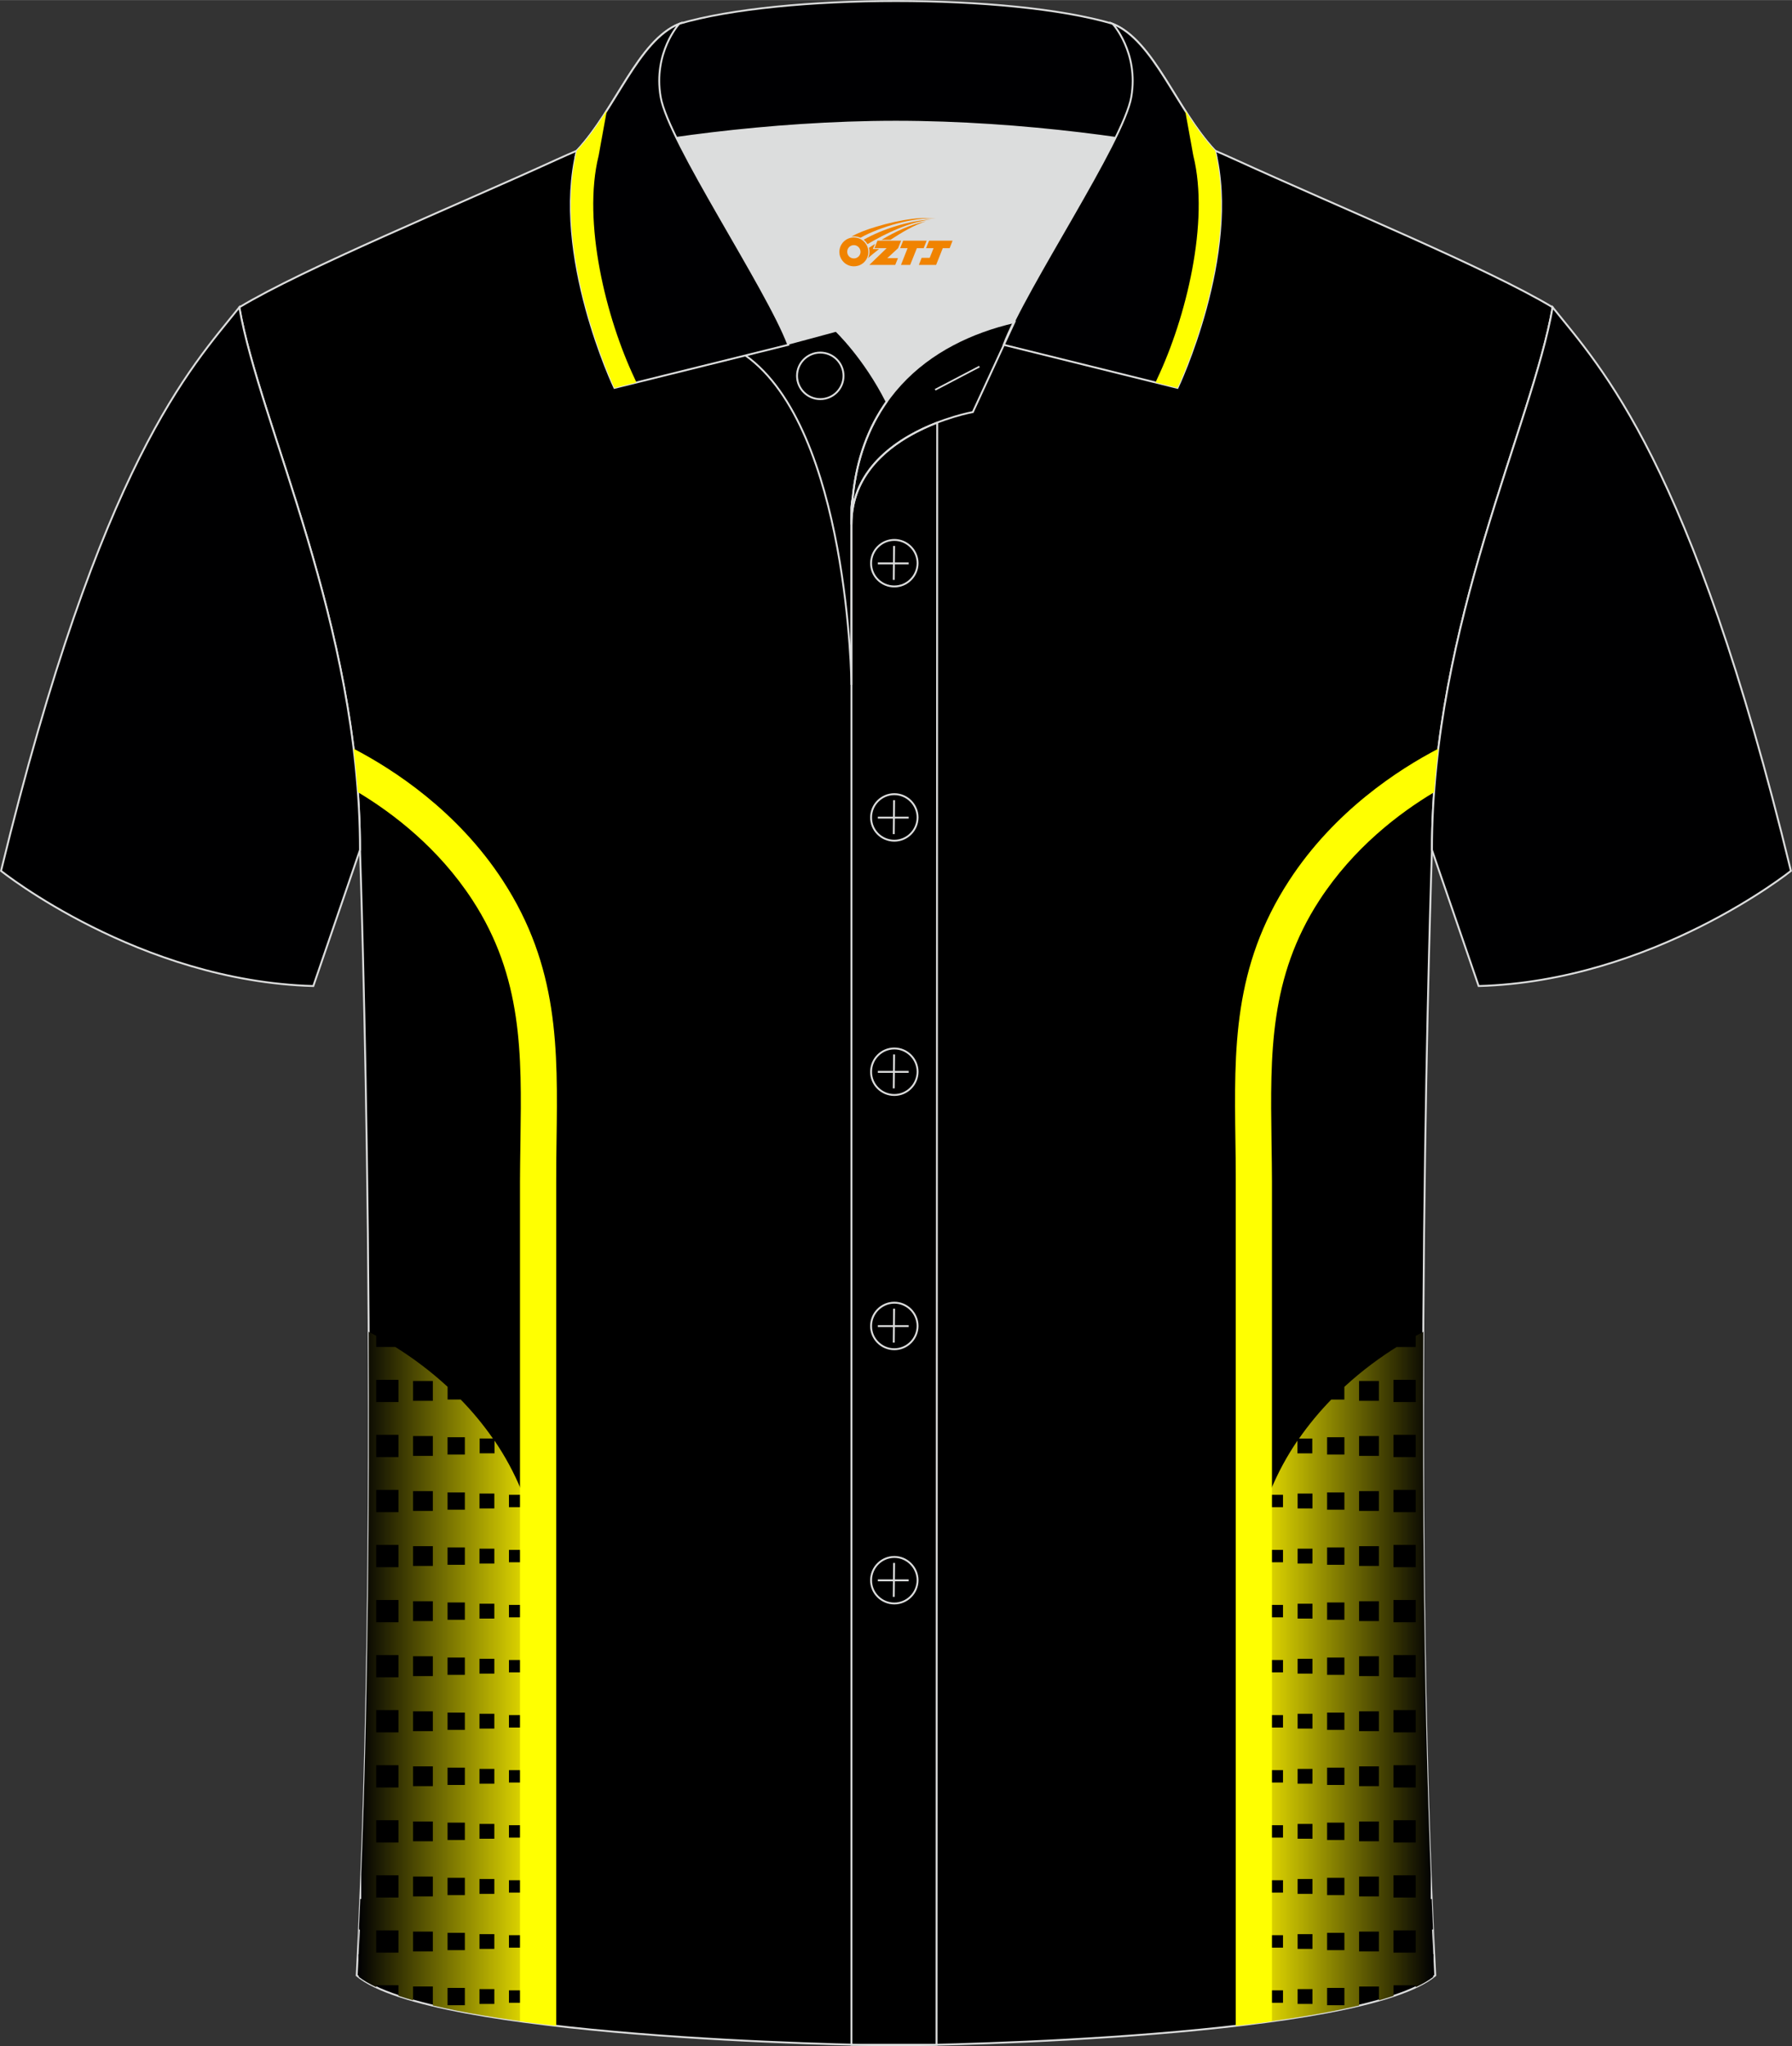 <?xml version="1.0" encoding="utf-8"?>
<!-- Generator: Adobe Illustrator 24.0.1, SVG Export Plug-In . SVG Version: 6.00 Build 0)  -->
<svg xmlns="http://www.w3.org/2000/svg" xmlns:xlink="http://www.w3.org/1999/xlink" version="1.1" id="图层_1" x="0px" y="0px" width="379.8px" height="433.5px" viewBox="0 0 379.95 433.64" enable-background="new 0 0 379.95 433.64" xml:space="preserve">
<rect x="0" y="0" width="379.95" height="433.64" fill="#333333" stroke="none"/>
<g>
	<path fill-rule="evenodd" clip-rule="evenodd" stroke="#DCDDDD" stroke-width="0.4" stroke-miterlimit="22.926" d="M76.33,180.12   c0,0,4.68,137.15-0.7,238.51c15.6,13.14,104.62,14.84,114.34,14.81c9.72,0.03,98.74-1.67,114.34-14.82   c-5.38-101.36-0.7-238.51-0.7-238.51c0-47.79,21.31-90.25,25.59-115c-13.68-8.25-45.44-21.32-67.38-31.34   c-5.84-2.66-10.73-4.57-15.09-5.94l-113.56-0.01c-4.32,1.37-9.2,3.29-15.06,5.95c-21.94,10.02-53.7,23.09-67.37,31.34   C55.02,89.87,76.33,132.33,76.33,180.12z"/>
	
		<path fill-rule="evenodd" clip-rule="evenodd" fill="#000001" stroke="#DCDDDD" stroke-width="0.4" stroke-miterlimit="22.926" d="   M50.74,65.11C40.5,77.91,21.38,97.53,0.22,184.55c0,0,29.19,23.38,66.21,24.4c0,0,7.16-20.82,9.9-28.84l0,0   C76.33,132.33,55.02,89.87,50.74,65.11z"/>
	
		<path fill-rule="evenodd" clip-rule="evenodd" fill="#000001" stroke="#DCDDDD" stroke-width="0.4" stroke-miterlimit="22.926" d="   M329.2,65.11c10.24,12.8,29.36,32.42,50.52,119.44c0,0-29.19,23.38-66.21,24.4c0,0-7.16-20.82-9.9-28.84l0,0   C303.61,132.33,324.92,89.87,329.2,65.11z"/>
	
		<linearGradient id="SVGID_1_" gradientUnits="userSpaceOnUse" x1="114.794" y1="763.565" x2="75.974" y2="763.565" gradientTransform="matrix(1 0 0 1 0 -408)">
		<stop offset="0" style="stop-color:#F6EC00"/>
		<stop offset="1" style="stop-color:#000003"/>
	</linearGradient>
	<path fill-rule="evenodd" clip-rule="evenodd" fill="url(#SVGID_1_)" d="M78.16,282.23c0.49,0.25,1.02,0.53,1.6,0.84v2.37h4.05   c3.31,2.07,7.2,4.85,11.09,8.44v2.7h2.78c2.38,2.44,4.69,5.19,6.83,8.26h-2.81c0,1.05,0,2.09,0,3.14c1.05,0,2.09,0,3.15,0v-2.69   c4.34,6.39,7.83,14.14,9.26,23.4h-0.44c0,0.7,0,1.41,0,2.09h0.71c0.27,2.3,0.41,4.71,0.41,7.2v2.38h-1.13c0,0.7,0,1.41,0,2.09h1.13   v9.57h-1.13c0,0.7,0,1.41,0,2.09h1.13v9.57h-1.13c0,0.7,0,1.41,0,2.09h1.13v9.57h-1.13c0,0.7,0,1.41,0,2.09h1.13V387h-1.13   c0,0.7,0,1.41,0,2.09h1.13v9.57h-1.13c0,0.7,0,1.41,0,2.09h1.13v9.57h-1.13c0,0.7,0,1.41,0,2.09h1.13v9.57h-1.13   c0,0.7,0,1.41,0,2.09h1.13v4.83c-8.46-1.05-16.4-2.34-23.02-3.91v-4.02c-1.41,0-2.79,0-4.19,0l0,0v2.93   c-1.08-0.31-2.12-0.63-3.1-0.95v-2.24c-1.58,0-3.15,0-4.72,0l0,0v0.39c-1.45-0.68-2.69-1.4-3.68-2.16l0.04-10.56   c0.09-1.97,0.18-3.96,0.26-5.95h0.21c0-1.76,0-3.5,0-5.25l0,0C78.06,359.29,78.35,318.29,78.16,282.23L78.16,282.23z M76.11,408.91   l-0.03,0.58l-0.04,8.57l0,0l-0.07-3.91h0.63c0-1.74,0-3.49,0-5.24H76.11L76.11,408.91z M94.89,421.27c0,1.22,0,2.44,0,3.67   c1.22,0,2.44,0,3.67,0c0-1.22,0-2.44,0-3.67C97.33,421.27,96.11,421.27,94.89,421.27L94.89,421.27L94.89,421.27z M101.66,421.53   c0,1.05,0,2.09,0,3.14c1.04,0,2.09,0,3.15,0c0-1.05,0-2.09,0-3.14C103.76,421.53,102.71,421.53,101.66,421.53L101.66,421.53   L101.66,421.53z M107.91,421.79c0,0.87,0,1.76,0,2.63c0.87,0,1.76,0,2.63,0c0-0.87,0-1.75,0-2.63   C109.67,421.79,108.79,421.79,107.91,421.79L107.91,421.79L107.91,421.79z M79.76,409.08c0,1.57,0,3.15,0,4.72   c1.57,0,3.14,0,4.72,0c0-1.57,0-3.15,0-4.72C82.9,409.08,81.33,409.08,79.76,409.08L79.76,409.08L79.76,409.08z M87.58,409.34   c0,1.41,0,2.79,0,4.2c1.41,0,2.79,0,4.19,0c0-1.41,0-2.79,0-4.2C90.37,409.34,88.99,409.34,87.58,409.34L87.58,409.34L87.58,409.34   z M94.89,409.6c0,1.22,0,2.44,0,3.67c1.22,0,2.44,0,3.67,0c0-1.22,0-2.44,0-3.67C97.33,409.6,96.11,409.6,94.89,409.6L94.89,409.6   L94.89,409.6z M101.66,409.87c0,1.05,0,2.09,0,3.14c1.04,0,2.09,0,3.15,0c0-1.04,0-2.09,0-3.14   C103.76,409.87,102.71,409.87,101.66,409.87L101.66,409.87L101.66,409.87z M107.91,410.11c0,0.87,0,1.76,0,2.63   c0.87,0,1.76,0,2.63,0c0-0.87,0-1.76,0-2.63C109.67,410.11,108.79,410.11,107.91,410.11L107.91,410.11L107.91,410.11z M79.76,397.4   c0,1.57,0,3.14,0,4.72c1.57,0,3.14,0,4.72,0c0-1.57,0-3.14,0-4.72C82.9,397.4,81.33,397.4,79.76,397.4L79.76,397.4L79.76,397.4z    M87.58,397.68c0,1.41,0,2.79,0,4.2c1.41,0,2.79,0,4.19,0c0-1.41,0-2.79,0-4.2C90.37,397.68,88.99,397.68,87.58,397.68   L87.58,397.68L87.58,397.68z M94.89,397.94c0,1.22,0,2.44,0,3.67c1.22,0,2.44,0,3.67,0c0-1.22,0-2.44,0-3.67   C97.33,397.94,96.11,397.94,94.89,397.94L94.89,397.94L94.89,397.94z M101.66,398.19c0,1.06,0,2.09,0,3.15c1.04,0,2.09,0,3.15,0   c0-1.06,0-2.09,0-3.15C103.76,398.19,102.71,398.19,101.66,398.19L101.66,398.19L101.66,398.19z M107.91,398.45   c0,0.87,0,1.76,0,2.63c0.87,0,1.76,0,2.63,0c0-0.87,0-1.76,0-2.63C109.67,398.45,108.79,398.45,107.91,398.45L107.91,398.45   L107.91,398.45z M79.76,385.74c0,1.57,0,3.15,0,4.72c1.57,0,3.14,0,4.72,0c0-1.57,0-3.15,0-4.72   C82.9,385.74,81.33,385.74,79.76,385.74L79.76,385.74L79.76,385.74z M87.58,386c0,1.41,0,2.79,0,4.2c1.41,0,2.79,0,4.19,0   c0-1.41,0-2.79,0-4.2C90.37,386,88.99,386,87.58,386L87.58,386L87.58,386z M94.89,386.25c0,1.22,0,2.44,0,3.67   c1.22,0,2.44,0,3.67,0c0-1.22,0-2.44,0-3.67C97.33,386.25,96.11,386.25,94.89,386.25L94.89,386.25L94.89,386.25z M101.66,386.52   c0,1.05,0,2.09,0,3.14c1.04,0,2.09,0,3.15,0c0-1.05,0-2.09,0-3.14C103.76,386.52,102.71,386.52,101.66,386.52L101.66,386.52   L101.66,386.52z M107.91,386.79c0,0.87,0,1.76,0,2.63c0.87,0,1.76,0,2.63,0c0-0.87,0-1.75,0-2.63   C109.67,386.79,108.79,386.79,107.91,386.79L107.91,386.79L107.91,386.79z M79.76,374.08c0,1.57,0,3.15,0,4.72   c1.57,0,3.14,0,4.72,0c0-1.57,0-3.15,0-4.72C82.9,374.08,81.33,374.08,79.76,374.08L79.76,374.08L79.76,374.08z M87.58,374.32   c0,1.41,0,2.79,0,4.2c1.41,0,2.79,0,4.19,0c0-1.41,0-2.79,0-4.2C90.37,374.32,88.99,374.32,87.58,374.32L87.58,374.32L87.58,374.32   z M94.89,374.59c0,1.22,0,2.44,0,3.67c1.22,0,2.44,0,3.67,0c0-1.22,0-2.44,0-3.67C97.33,374.59,96.11,374.59,94.89,374.59   L94.89,374.59L94.89,374.59z M101.66,374.86c0,1.05,0,2.09,0,3.14c1.04,0,2.09,0,3.15,0c0-1.05,0-2.09,0-3.14   C103.76,374.86,102.71,374.86,101.66,374.86L101.66,374.86L101.66,374.86z M107.91,375.12c0,0.87,0,1.75,0,2.63   c0.87,0,1.76,0,2.63,0c0-0.87,0-1.76,0-2.63C109.67,375.12,108.79,375.12,107.91,375.12L107.91,375.12L107.91,375.12z M79.76,362.4   c0,1.57,0,3.15,0,4.72c1.57,0,3.14,0,4.72,0c0-1.57,0-3.15,0-4.72C82.9,362.4,81.33,362.4,79.76,362.4L79.76,362.4L79.76,362.4z    M87.58,362.66c0,1.41,0,2.79,0,4.2c1.41,0,2.79,0,4.19,0c0-1.41,0-2.79,0-4.2C90.37,362.66,88.99,362.66,87.58,362.66   L87.58,362.66L87.58,362.66z M94.89,362.92c0,1.22,0,2.44,0,3.67c1.22,0,2.44,0,3.67,0c0-1.22,0-2.44,0-3.67   C97.33,362.92,96.11,362.92,94.89,362.92L94.89,362.92L94.89,362.92z M101.66,363.18c0,1.05,0,2.09,0,3.14c1.04,0,2.09,0,3.15,0   c0-1.05,0-2.09,0-3.14C103.76,363.18,102.71,363.18,101.66,363.18L101.66,363.18L101.66,363.18z M107.91,363.46   c0,0.87,0,1.76,0,2.63c0.87,0,1.76,0,2.63,0c0-0.87,0-1.76,0-2.63C109.67,363.46,108.79,363.46,107.91,363.46L107.91,363.46   L107.91,363.46z M79.76,350.73c0,1.57,0,3.14,0,4.72c1.57,0,3.14,0,4.72,0c0-1.57,0-3.14,0-4.72   C82.9,350.73,81.33,350.73,79.76,350.73L79.76,350.73L79.76,350.73z M87.58,350.99c0,1.41,0,2.79,0,4.2c1.41,0,2.79,0,4.19,0   c0-1.41,0-2.79,0-4.2C90.37,350.99,88.99,350.99,87.58,350.99L87.58,350.99L87.58,350.99z M94.89,351.26c0,1.22,0,2.44,0,3.67   c1.22,0,2.44,0,3.67,0c0-1.22,0-2.44,0-3.67C97.33,351.26,96.11,351.26,94.89,351.26L94.89,351.26L94.89,351.26z M101.66,351.52   c0,1.06,0,2.09,0,3.15c1.04,0,2.09,0,3.15,0c0-1.06,0-2.09,0-3.15C103.76,351.52,102.71,351.52,101.66,351.52L101.66,351.52   L101.66,351.52z M107.91,351.78c0,0.87,0,1.76,0,2.63c0.87,0,1.76,0,2.63,0c0-0.87,0-1.76,0-2.63   C109.67,351.78,108.79,351.78,107.91,351.78L107.91,351.78L107.91,351.78z M79.76,339.06c0,1.57,0,3.14,0,4.72   c1.57,0,3.14,0,4.72,0c0-1.57,0-3.14,0-4.72C82.9,339.06,81.33,339.06,79.76,339.06L79.76,339.06L79.76,339.06z M87.58,339.33   c0,1.41,0,2.79,0,4.2c1.41,0,2.79,0,4.19,0c0-1.41,0-2.79,0-4.2C90.37,339.33,88.99,339.33,87.58,339.33L87.58,339.33L87.58,339.33   z M94.89,339.59c0,1.22,0,2.44,0,3.67c1.22,0,2.44,0,3.67,0c0-1.22,0-2.44,0-3.67C97.33,339.59,96.11,339.59,94.89,339.59   L94.89,339.59L94.89,339.59z M101.66,339.85c0,1.06,0,2.09,0,3.15c1.04,0,2.09,0,3.15,0c0-1.06,0-2.09,0-3.15   C103.76,339.85,102.71,339.85,101.66,339.85L101.66,339.85L101.66,339.85z M107.91,340.11c0,0.87,0,1.76,0,2.63   c0.87,0,1.76,0,2.63,0c0-0.87,0-1.75,0-2.63C109.67,340.11,108.79,340.11,107.91,340.11L107.91,340.11L107.91,340.11z    M79.76,327.39c0,1.57,0,3.14,0,4.72c1.57,0,3.14,0,4.72,0c0-1.57,0-3.14,0-4.72C82.9,327.39,81.33,327.39,79.76,327.39   L79.76,327.39L79.76,327.39z M87.58,327.65c0,1.41,0,2.79,0,4.2c1.41,0,2.79,0,4.19,0c0-1.41,0-2.79,0-4.2   C90.37,327.65,88.99,327.65,87.58,327.65L87.58,327.65L87.58,327.65z M94.89,327.93c0,1.22,0,2.44,0,3.67c1.22,0,2.44,0,3.67,0   c0-1.22,0-2.44,0-3.67C97.33,327.93,96.11,327.93,94.89,327.93L94.89,327.93L94.89,327.93z M101.66,328.19c0,1.06,0,2.09,0,3.15   c1.04,0,2.09,0,3.15,0c0-1.06,0-2.09,0-3.15C103.76,328.19,102.71,328.19,101.66,328.19L101.66,328.19L101.66,328.19z    M107.91,328.44c0,0.87,0,1.76,0,2.63c0.87,0,1.76,0,2.63,0c0-0.87,0-1.76,0-2.63C109.67,328.44,108.79,328.44,107.91,328.44   L107.91,328.44L107.91,328.44z M79.76,315.73c0,1.57,0,3.14,0,4.72c1.57,0,3.14,0,4.72,0c0-1.57,0-3.14,0-4.72   C82.9,315.73,81.33,315.73,79.76,315.73L79.76,315.73L79.76,315.73z M87.58,315.99c0,1.41,0,2.79,0,4.2c1.41,0,2.79,0,4.19,0   c0-1.41,0-2.79,0-4.2C90.37,315.99,88.99,315.99,87.58,315.99L87.58,315.99L87.58,315.99z M94.89,316.26c0,1.22,0,2.44,0,3.67   c1.22,0,2.44,0,3.67,0c0-1.22,0-2.44,0-3.67C97.33,316.26,96.11,316.26,94.89,316.26L94.89,316.26L94.89,316.26z M101.66,316.51   c0,1.06,0,2.09,0,3.15c1.04,0,2.09,0,3.15,0c0-1.06,0-2.09,0-3.15C103.76,316.51,102.71,316.51,101.66,316.51L101.66,316.51   L101.66,316.51z M107.91,316.77c0,0.87,0,1.76,0,2.63c0.87,0,1.76,0,2.63,0c0-0.87,0-1.76,0-2.63   C109.67,316.77,108.79,316.77,107.91,316.77L107.91,316.77L107.91,316.77z M79.76,304.06c0,1.57,0,3.15,0,4.72   c1.57,0,3.14,0,4.72,0c0-1.57,0-3.15,0-4.72C82.9,304.06,81.33,304.06,79.76,304.06L79.76,304.06L79.76,304.06z M87.58,304.32   c0,1.41,0,2.79,0,4.2c1.41,0,2.79,0,4.19,0c0-1.41,0-2.79,0-4.2C90.37,304.32,88.99,304.32,87.58,304.32L87.58,304.32L87.58,304.32   z M94.89,304.57c0,1.22,0,2.44,0,3.67c1.22,0,2.44,0,3.67,0c0-1.22,0-2.44,0-3.67C97.33,304.57,96.11,304.57,94.89,304.57   L94.89,304.57L94.89,304.57z M79.76,292.4c0,1.57,0,3.14,0,4.72c1.57,0,3.14,0,4.72,0c0-1.57,0-3.14,0-4.72   C82.9,292.4,81.33,292.4,79.76,292.4L79.76,292.4L79.76,292.4z M87.58,292.65c0,1.41,0,2.79,0,4.2c1.41,0,2.79,0,4.19,0   c0-1.41,0-2.79,0-4.2C90.37,292.65,88.99,292.65,87.58,292.65z"/>
	<path fill-rule="evenodd" clip-rule="evenodd" fill="#FFFF01" d="M74.97,158.65c8.44,4.39,22.01,13.18,31.62,27.92   c11.92,18.29,11.68,35.73,11.41,55.12c-0.03,2.36-0.07,4.78-0.07,8.79v178.83c-2.61-0.3-5.17-0.63-7.68-0.97V250.48   c0-1.98,0.05-5.45,0.1-8.88c0.26-18.17,0.49-34.51-10.18-50.87c-7.22-11.08-16.89-18.43-24.3-22.87   C75.65,164.77,75.35,161.69,74.97,158.65z"/>
	
		<linearGradient id="SVGID_2_" gradientUnits="userSpaceOnUse" x1="265.154" y1="763.575" x2="303.974" y2="763.575" gradientTransform="matrix(1 0 0 1 0 -408)">
		<stop offset="0" style="stop-color:#F6EC00"/>
		<stop offset="1" style="stop-color:#000003"/>
	</linearGradient>
	<path fill-rule="evenodd" clip-rule="evenodd" fill="url(#SVGID_2_)" d="M301.78,282.24c-0.49,0.25-1.02,0.53-1.6,0.84v2.37h-4.05   c-3.31,2.07-7.2,4.85-11.09,8.44v2.7h-2.78c-2.38,2.44-4.69,5.19-6.83,8.26h2.81c0,1.05,0,2.09,0,3.14c-1.05,0-2.09,0-3.15,0v-2.69   c-4.34,6.39-7.83,14.14-9.26,23.4h0.44c0,0.7,0,1.41,0,2.09h-0.71c-0.27,2.3-0.41,4.71-0.41,7.2v2.38h1.13c0,0.7,0,1.41,0,2.09   h-1.13v9.57h1.13c0,0.7,0,1.41,0,2.09h-1.13v9.57h1.13c0,0.7,0,1.41,0,2.09h-1.13v9.57h1.13c0,0.7,0,1.41,0,2.09h-1.13v9.57h1.13   c0,0.7,0,1.41,0,2.09h-1.13v9.57h1.13c0,0.7,0,1.41,0,2.09h-1.13v9.57h1.13c0,0.7,0,1.41,0,2.09h-1.13v9.57h1.13   c0,0.7,0,1.41,0,2.09h-1.13v4.83c8.46-1.05,16.4-2.34,23.02-3.91v-4.02c1.41,0,2.79,0,4.2,0l0,0v2.93c1.08-0.31,2.12-0.63,3.1-0.95   v-2.24c1.58,0,3.15,0,4.72,0l0,0v0.39c1.45-0.68,2.69-1.4,3.68-2.16l-0.04-10.56c-0.09-1.97-0.18-3.96-0.26-5.95h-0.21   c0-1.76,0-3.5,0-5.25l0,0C301.88,359.29,301.59,318.29,301.78,282.24L301.78,282.24z M303.86,409.48l0.04,8.57l0,0l0.07-3.91h-0.63   c0-1.74,0-3.49,0-5.24h0.49L303.86,409.48L303.86,409.48z M285.05,421.27c0,1.22,0,2.44,0,3.67c-1.22,0-2.44,0-3.67,0   c0-1.22,0-2.44,0-3.67C282.61,421.27,283.83,421.27,285.05,421.27L285.05,421.27L285.05,421.27z M278.28,421.53   c0,1.05,0,2.09,0,3.14c-1.05,0-2.09,0-3.15,0c0-1.05,0-2.09,0-3.14C276.18,421.53,277.23,421.53,278.28,421.53L278.28,421.53   L278.28,421.53z M272.03,421.79c0,0.87,0,1.76,0,2.63c-0.87,0-1.76,0-2.63,0c0-0.87,0-1.75,0-2.63   C270.27,421.79,271.15,421.79,272.03,421.79L272.03,421.79L272.03,421.79z M300.18,409.08c0,1.57,0,3.15,0,4.72   c-1.57,0-3.14,0-4.72,0c0-1.57,0-3.15,0-4.72C297.04,409.08,298.61,409.08,300.18,409.08L300.18,409.08L300.18,409.08z    M292.36,409.34c0,1.41,0,2.79,0,4.2c-1.41,0-2.79,0-4.2,0c0-1.41,0-2.79,0-4.2C289.57,409.34,290.95,409.34,292.36,409.34   L292.36,409.34L292.36,409.34z M285.05,409.6c0,1.22,0,2.44,0,3.67c-1.22,0-2.44,0-3.67,0c0-1.22,0-2.44,0-3.67   C282.61,409.6,283.83,409.6,285.05,409.6L285.05,409.6L285.05,409.6z M278.28,409.87c0,1.05,0,2.09,0,3.14c-1.05,0-2.09,0-3.15,0   c0-1.04,0-2.09,0-3.14C276.18,409.87,277.23,409.87,278.28,409.87L278.28,409.87L278.28,409.87z M272.03,410.11   c0,0.87,0,1.76,0,2.63c-0.87,0-1.76,0-2.63,0c0-0.87,0-1.76,0-2.63C270.27,410.11,271.15,410.11,272.03,410.11L272.03,410.11   L272.03,410.11z M300.18,397.4c0,1.57,0,3.14,0,4.72c-1.57,0-3.14,0-4.72,0c0-1.57,0-3.14,0-4.72   C297.04,397.4,298.61,397.4,300.18,397.4L300.18,397.4L300.18,397.4z M292.36,397.68c0,1.41,0,2.79,0,4.2c-1.41,0-2.79,0-4.2,0   c0-1.41,0-2.79,0-4.2C289.57,397.68,290.95,397.68,292.36,397.68L292.36,397.68L292.36,397.68z M285.05,397.94   c0,1.22,0,2.44,0,3.67c-1.22,0-2.44,0-3.67,0c0-1.22,0-2.44,0-3.67C282.61,397.94,283.83,397.94,285.05,397.94L285.05,397.94   L285.05,397.94z M278.28,398.19c0,1.06,0,2.09,0,3.15c-1.05,0-2.09,0-3.15,0c0-1.06,0-2.09,0-3.15   C276.18,398.19,277.23,398.19,278.28,398.19L278.28,398.19L278.28,398.19z M272.03,398.45c0,0.87,0,1.76,0,2.63   c-0.87,0-1.76,0-2.63,0c0-0.87,0-1.76,0-2.63C270.27,398.45,271.15,398.45,272.03,398.45L272.03,398.45L272.03,398.45z    M300.18,385.74c0,1.57,0,3.15,0,4.72c-1.57,0-3.14,0-4.72,0c0-1.57,0-3.15,0-4.72C297.04,385.74,298.61,385.74,300.18,385.74   L300.18,385.74L300.18,385.74z M292.36,386c0,1.41,0,2.79,0,4.2c-1.41,0-2.79,0-4.2,0c0-1.41,0-2.79,0-4.2   C289.57,386,290.95,386,292.36,386L292.36,386L292.36,386z M285.05,386.25c0,1.22,0,2.44,0,3.67c-1.22,0-2.44,0-3.67,0   c0-1.22,0-2.44,0-3.67C282.61,386.25,283.83,386.25,285.05,386.25L285.05,386.25L285.05,386.25z M278.28,386.52   c0,1.05,0,2.09,0,3.14c-1.05,0-2.09,0-3.15,0c0-1.05,0-2.09,0-3.14C276.18,386.52,277.23,386.52,278.28,386.52L278.28,386.52   L278.28,386.52z M272.03,386.79c0,0.87,0,1.76,0,2.63c-0.87,0-1.76,0-2.63,0c0-0.87,0-1.75,0-2.63   C270.27,386.79,271.15,386.79,272.03,386.79L272.03,386.79L272.03,386.79z M300.18,374.08c0,1.57,0,3.15,0,4.72   c-1.57,0-3.14,0-4.72,0c0-1.57,0-3.15,0-4.72C297.04,374.08,298.61,374.08,300.18,374.08L300.18,374.08L300.18,374.08z    M292.36,374.32c0,1.41,0,2.79,0,4.2c-1.41,0-2.79,0-4.2,0c0-1.41,0-2.79,0-4.2C289.57,374.32,290.95,374.32,292.36,374.32   L292.36,374.32L292.36,374.32z M285.05,374.59c0,1.22,0,2.44,0,3.67c-1.22,0-2.44,0-3.67,0c0-1.22,0-2.44,0-3.67   C282.61,374.59,283.83,374.59,285.05,374.59L285.05,374.59L285.05,374.59z M278.28,374.86c0,1.05,0,2.09,0,3.14   c-1.05,0-2.09,0-3.15,0c0-1.05,0-2.09,0-3.14C276.18,374.86,277.23,374.86,278.28,374.86L278.28,374.86L278.28,374.86z    M272.03,375.12c0,0.87,0,1.75,0,2.63c-0.87,0-1.76,0-2.63,0c0-0.87,0-1.76,0-2.63C270.27,375.12,271.15,375.12,272.03,375.12   L272.03,375.12L272.03,375.12z M300.18,362.4c0,1.57,0,3.15,0,4.72c-1.57,0-3.14,0-4.72,0c0-1.57,0-3.15,0-4.72   C297.04,362.4,298.61,362.4,300.18,362.4L300.18,362.4L300.18,362.4z M292.36,362.66c0,1.41,0,2.79,0,4.2c-1.41,0-2.79,0-4.2,0   c0-1.41,0-2.79,0-4.2C289.57,362.66,290.95,362.66,292.36,362.66L292.36,362.66L292.36,362.66z M285.05,362.92   c0,1.22,0,2.44,0,3.67c-1.22,0-2.44,0-3.67,0c0-1.22,0-2.44,0-3.67C282.61,362.92,283.83,362.92,285.05,362.92L285.05,362.92   L285.05,362.92z M278.28,363.18c0,1.05,0,2.09,0,3.14c-1.05,0-2.09,0-3.15,0c0-1.05,0-2.09,0-3.14   C276.18,363.18,277.23,363.18,278.28,363.18L278.28,363.18L278.28,363.18z M272.03,363.46c0,0.87,0,1.76,0,2.63   c-0.87,0-1.76,0-2.63,0c0-0.87,0-1.76,0-2.63C270.27,363.46,271.15,363.46,272.03,363.46L272.03,363.46L272.03,363.46z    M300.18,350.73c0,1.57,0,3.14,0,4.72c-1.57,0-3.14,0-4.72,0c0-1.57,0-3.14,0-4.72C297.04,350.73,298.61,350.73,300.18,350.73   L300.18,350.73L300.18,350.73z M292.36,350.99c0,1.41,0,2.79,0,4.2c-1.41,0-2.79,0-4.2,0c0-1.41,0-2.79,0-4.2   C289.57,350.99,290.95,350.99,292.36,350.99L292.36,350.99L292.36,350.99z M285.05,351.26c0,1.22,0,2.44,0,3.67   c-1.22,0-2.44,0-3.67,0c0-1.22,0-2.44,0-3.67C282.61,351.26,283.83,351.26,285.05,351.26L285.05,351.26L285.05,351.26z    M278.28,351.52c0,1.06,0,2.09,0,3.15c-1.05,0-2.09,0-3.15,0c0-1.06,0-2.09,0-3.15C276.18,351.52,277.23,351.52,278.28,351.52   L278.28,351.52L278.28,351.52z M272.03,351.78c0,0.87,0,1.76,0,2.63c-0.87,0-1.76,0-2.63,0c0-0.87,0-1.76,0-2.63   C270.27,351.78,271.15,351.78,272.03,351.78L272.03,351.78L272.03,351.78z M300.18,339.06c0,1.57,0,3.14,0,4.72   c-1.57,0-3.14,0-4.72,0c0-1.57,0-3.14,0-4.72C297.04,339.06,298.61,339.06,300.18,339.06L300.18,339.06L300.18,339.06z    M292.36,339.33c0,1.41,0,2.79,0,4.2c-1.41,0-2.79,0-4.2,0c0-1.41,0-2.79,0-4.2C289.57,339.33,290.95,339.33,292.36,339.33   L292.36,339.33L292.36,339.33z M285.05,339.59c0,1.22,0,2.44,0,3.67c-1.22,0-2.44,0-3.67,0c0-1.22,0-2.44,0-3.67   C282.61,339.59,283.83,339.59,285.05,339.59L285.05,339.59L285.05,339.59z M278.28,339.85c0,1.06,0,2.09,0,3.15   c-1.05,0-2.09,0-3.15,0c0-1.06,0-2.09,0-3.15C276.18,339.85,277.23,339.85,278.28,339.85L278.28,339.85L278.28,339.85z    M272.03,340.11c0,0.87,0,1.76,0,2.63c-0.87,0-1.76,0-2.63,0c0-0.87,0-1.75,0-2.63C270.27,340.11,271.15,340.11,272.03,340.11   L272.03,340.11L272.03,340.11z M300.18,327.39c0,1.57,0,3.14,0,4.72c-1.57,0-3.14,0-4.72,0c0-1.57,0-3.14,0-4.72   C297.04,327.39,298.61,327.39,300.18,327.39L300.18,327.39L300.18,327.39z M292.36,327.65c0,1.41,0,2.79,0,4.2   c-1.41,0-2.79,0-4.2,0c0-1.41,0-2.79,0-4.2C289.57,327.65,290.95,327.65,292.36,327.65L292.36,327.65L292.36,327.65z    M285.05,327.93c0,1.22,0,2.44,0,3.67c-1.22,0-2.44,0-3.67,0c0-1.22,0-2.44,0-3.67C282.61,327.93,283.83,327.93,285.05,327.93   L285.05,327.93L285.05,327.93z M278.28,328.19c0,1.06,0,2.09,0,3.15c-1.05,0-2.09,0-3.15,0c0-1.06,0-2.09,0-3.15   C276.18,328.19,277.23,328.19,278.28,328.19L278.28,328.19L278.28,328.19z M272.03,328.44c0,0.87,0,1.76,0,2.63   c-0.87,0-1.76,0-2.63,0c0-0.87,0-1.76,0-2.63C270.27,328.44,271.15,328.44,272.03,328.44L272.03,328.44L272.03,328.44z    M300.18,315.73c0,1.57,0,3.14,0,4.72c-1.57,0-3.14,0-4.72,0c0-1.57,0-3.14,0-4.72C297.04,315.73,298.61,315.73,300.18,315.73   L300.18,315.73L300.18,315.73z M292.36,315.99c0,1.41,0,2.79,0,4.2c-1.41,0-2.79,0-4.2,0c0-1.41,0-2.79,0-4.2   C289.57,315.99,290.95,315.99,292.36,315.99L292.36,315.99L292.36,315.99z M285.05,316.26c0,1.22,0,2.44,0,3.67   c-1.22,0-2.44,0-3.67,0c0-1.22,0-2.44,0-3.67C282.61,316.26,283.83,316.26,285.05,316.26L285.05,316.26L285.05,316.26z    M278.28,316.51c0,1.06,0,2.09,0,3.15c-1.05,0-2.09,0-3.15,0c0-1.06,0-2.09,0-3.15C276.18,316.51,277.23,316.51,278.28,316.51   L278.28,316.51L278.28,316.51z M272.03,316.77c0,0.87,0,1.76,0,2.63c-0.87,0-1.76,0-2.63,0c0-0.87,0-1.76,0-2.63   C270.27,316.77,271.15,316.77,272.03,316.77L272.03,316.77L272.03,316.77z M300.18,304.06c0,1.57,0,3.15,0,4.72   c-1.57,0-3.14,0-4.72,0c0-1.57,0-3.15,0-4.72C297.04,304.06,298.61,304.06,300.18,304.06L300.18,304.06L300.18,304.06z    M292.36,304.32c0,1.41,0,2.79,0,4.2c-1.41,0-2.79,0-4.2,0c0-1.41,0-2.79,0-4.2C289.57,304.32,290.95,304.32,292.36,304.32   L292.36,304.32L292.36,304.32z M285.05,304.57c0,1.22,0,2.44,0,3.67c-1.22,0-2.44,0-3.67,0c0-1.22,0-2.44,0-3.67   C282.61,304.57,283.83,304.57,285.05,304.57L285.05,304.57L285.05,304.57z M300.18,292.4c0,1.57,0,3.14,0,4.72   c-1.57,0-3.14,0-4.72,0c0-1.57,0-3.14,0-4.72C297.04,292.4,298.61,292.4,300.18,292.4L300.18,292.4L300.18,292.4z M292.36,292.65   c0,1.41,0,2.79,0,4.2c-1.41,0-2.79,0-4.2,0c0-1.41,0-2.79,0-4.2C289.57,292.65,290.95,292.65,292.36,292.65z"/>
	<path fill-rule="evenodd" clip-rule="evenodd" fill="#FFFF01" d="M304.07,167.88c-7.42,4.43-17.08,11.78-24.3,22.86   c-10.66,16.35-10.43,32.69-10.18,50.87c0.05,3.43,0.1,6.9,0.1,8.88v177.86c-2.51,0.35-5.07,0.67-7.68,0.97V250.48   c0-4.01-0.03-6.43-0.07-8.79c-0.27-19.4-0.52-36.84,11.41-55.12c9.61-14.74,23.19-23.54,31.62-27.92   C304.59,161.69,304.29,164.77,304.07,167.88z"/>
	<path fill-rule="evenodd" clip-rule="evenodd" fill="#DCDDDD" d="M187.99,85.11c6.44-9.11,16.35-14.37,26.94-16.84   c5.24-10.64,16.09-27.82,21.62-39.14c-26.77-6.52-66.38-6.52-93.15,0c6.43,13.14,20,34.17,23.66,43.71l10.22-2.75   C177.27,70.09,183.27,75.76,187.99,85.11z"/>
	<path fill="none" stroke="#DCDDDD" stroke-width="0.4" stroke-miterlimit="10" d="M158.01,75.28l19.26-5.19c0,0,6,5.67,10.72,15.03   c-3.78,5.35-6.37,12.04-7.18,20.26c-0.14,0.74-0.24,1.47-0.28,2.18v3.57v33.98C180.53,145.1,180,90.85,158.01,75.28z"/>
	<path fill="none" stroke="#DCDDDD" stroke-width="0.4" stroke-miterlimit="10" d="M180.53,107.56v3.57c0-1.99,0.1-3.91,0.28-5.75   C180.66,106.12,180.57,106.85,180.53,107.56L180.53,107.56z M180.53,111.13v322.2h18.04l0.14-343.78   C191.11,92.48,180.53,98.79,180.53,111.13z"/>
	<path fill-rule="evenodd" clip-rule="evenodd" fill="#000002" stroke="#DCDDDD" stroke-width="0.4" stroke-miterlimit="10" d="   M122.05,33.11c13.39-3.26,40.91-7.33,67.91-7.33s54.52,4.07,67.91,7.33l-0.28-1.2c-8.22-8.78-12.93-23.33-21.69-26.89   C224.97,1.8,207.47,0.2,189.97,0.2c-17.51,0-35.01,1.61-45.95,4.82c-8.77,3.57-13.47,18.11-21.69,26.89L122.05,33.11z"/>
	<path fill-rule="evenodd" clip-rule="evenodd" fill="#000002" stroke="#DCDDDD" stroke-width="0.4" stroke-miterlimit="10" d="   M144.02,5.02c0,0-5.58,6.05-3.94,15.53c1.63,9.49,22.57,40.53,27.06,52.51l-36.86,9.13c0,0-13.39-28.22-7.95-50.28   C130.56,23.13,135.26,8.59,144.02,5.02z"/>
	<path fill-rule="evenodd" clip-rule="evenodd" fill="#000002" stroke="#DCDDDD" stroke-width="0.4" stroke-miterlimit="10" d="   M235.91,5.02c0,0,5.58,6.05,3.95,15.53c-1.63,9.49-22.57,40.53-27.06,52.51l36.86,9.13c0,0,13.39-28.22,7.95-50.28   C249.38,23.13,244.67,8.59,235.91,5.02z"/>
	<path fill="none" stroke="#DCDDDD" stroke-width="0.4" stroke-miterlimit="10" d="M173.92,84.57c2.72,0,4.93-2.21,4.93-4.93   s-2.21-4.93-4.93-4.93c-2.72,0-4.93,2.21-4.93,4.93S171.21,84.57,173.92,84.57z"/>
	<path fill="none" stroke="#DCDDDD" stroke-width="0.4" stroke-miterlimit="10" d="M215.08,68.24l-8.81,19.07   c0,0-25.75,4.58-25.75,23.82C180.53,84.95,196.8,72.44,215.08,68.24z"/>
	
	<line fill="none" stroke="#DCDDDD" stroke-width="0.36" stroke-miterlimit="10" x1="207.67" y1="77.67" x2="198.28" y2="82.59"/>
	<g>
		<g>
			<path fill="none" stroke="#DCDDDD" stroke-width="0.402" stroke-miterlimit="10" d="M189.62,124.27c2.71,0,4.93-2.22,4.93-4.93     s-2.23-4.93-4.93-4.93c-2.71,0-4.93,2.22-4.93,4.93C184.67,122.06,186.89,124.27,189.62,124.27z"/>
			
				<line fill="none" stroke="#DCDDDD" stroke-width="0.402" stroke-miterlimit="10" x1="189.57" y1="115.68" x2="189.5" y2="122.88"/>
			
				<line fill="none" stroke="#DCDDDD" stroke-width="0.402" stroke-miterlimit="10" x1="186.12" y1="119.38" x2="192.66" y2="119.38"/>
		</g>
		<g>
			<path fill="none" stroke="#DCDDDD" stroke-width="0.402" stroke-miterlimit="10" d="M189.62,178.15c2.71,0,4.93-2.22,4.93-4.93     c0-2.71-2.23-4.93-4.93-4.93c-2.71,0-4.93,2.22-4.93,4.93C184.67,175.94,186.89,178.15,189.62,178.15z"/>
			
				<line fill="none" stroke="#DCDDDD" stroke-width="0.402" stroke-miterlimit="10" x1="189.57" y1="169.56" x2="189.5" y2="176.76"/>
			
				<line fill="none" stroke="#DCDDDD" stroke-width="0.402" stroke-miterlimit="10" x1="186.12" y1="173.26" x2="192.66" y2="173.26"/>
		</g>
		<g>
			<path fill="none" stroke="#DCDDDD" stroke-width="0.402" stroke-miterlimit="10" d="M189.62,232.04c2.71,0,4.93-2.22,4.93-4.93     c0-2.71-2.23-4.93-4.93-4.93c-2.71,0-4.93,2.22-4.93,4.93C184.67,229.82,186.89,232.04,189.62,232.04z"/>
			
				<line fill="none" stroke="#DCDDDD" stroke-width="0.402" stroke-miterlimit="10" x1="189.57" y1="223.45" x2="189.5" y2="230.64"/>
			
				<line fill="none" stroke="#DCDDDD" stroke-width="0.402" stroke-miterlimit="10" x1="186.12" y1="227.14" x2="192.66" y2="227.14"/>
		</g>
		<g>
			<path fill="none" stroke="#DCDDDD" stroke-width="0.402" stroke-miterlimit="10" d="M189.62,285.92c2.71,0,4.93-2.22,4.93-4.93     s-2.23-4.93-4.93-4.93c-2.71,0-4.93,2.22-4.93,4.93C184.67,283.7,186.89,285.92,189.62,285.92z"/>
			
				<line fill="none" stroke="#DCDDDD" stroke-width="0.402" stroke-miterlimit="10" x1="189.57" y1="277.33" x2="189.5" y2="284.52"/>
			
				<line fill="none" stroke="#DCDDDD" stroke-width="0.402" stroke-miterlimit="10" x1="186.12" y1="281.02" x2="192.66" y2="281.02"/>
		</g>
		<g>
			<path fill="none" stroke="#DCDDDD" stroke-width="0.402" stroke-miterlimit="10" d="M189.62,339.8c2.71,0,4.93-2.22,4.93-4.93     s-2.23-4.93-4.93-4.93c-2.71,0-4.93,2.22-4.93,4.93C184.67,337.58,186.89,339.8,189.62,339.8z"/>
			
				<line fill="none" stroke="#DCDDDD" stroke-width="0.402" stroke-miterlimit="10" x1="189.57" y1="331.21" x2="189.5" y2="338.4"/>
			
				<line fill="none" stroke="#DCDDDD" stroke-width="0.402" stroke-miterlimit="10" x1="186.12" y1="334.9" x2="192.66" y2="334.9"/>
		</g>
	</g>
	<path fill-rule="evenodd" clip-rule="evenodd" fill="#FFFF00" d="M257.9,33.17c4.65,21.86-8.24,49.02-8.24,49.02L245,81.03   l0.36-0.79c6.1-12.86,11.12-33.19,7.67-47.2L253,32.9l-0.17-0.92l-0.17-0.96l-1.39-7.65c1.95,3.06,4.01,6.03,6.36,8.53l0.28,1.2   C257.89,33.13,257.9,33.15,257.9,33.17z"/>
	<path fill-rule="evenodd" clip-rule="evenodd" fill="#FFFF00" d="M122.03,33.1l0.28-1.2c2.35-2.5,4.41-5.47,6.36-8.53l-1.39,7.65   l-0.17,0.96l-0.17,0.92l-0.03,0.14c-3.45,14.01,1.57,34.34,7.67,47.2l0.36,0.79l-4.66,1.16c0,0-12.89-27.16-8.24-49.02   C122.04,33.15,122.05,33.13,122.03,33.1z"/>
</g>
<g id="图层_x0020_1">
	<path fill="#F08300" d="M178.15,54.39c0.416,1.136,1.472,1.984,2.752,2.032c0.144,0,0.304,0,0.448-0.016h0.016   c0.016,0,0.064,0,0.128-0.016c0.032,0,0.048-0.016,0.08-0.016c0.064-0.016,0.144-0.032,0.224-0.048c0.016,0,0.016,0,0.032,0   c0.192-0.048,0.4-0.112,0.576-0.208c0.192-0.096,0.4-0.224,0.608-0.384c0.672-0.56,1.104-1.408,1.104-2.352   c0-0.224-0.032-0.448-0.08-0.672l0,0C183.99,52.51,183.94,52.34,183.86,52.16C183.39,51.07,182.31,50.31,181.04,50.31C179.35,50.31,177.97,51.68,177.97,53.38C177.97,53.73,178.03,54.07,178.15,54.39L178.15,54.39L178.15,54.39z M182.45,53.41L182.45,53.41C182.42,54.19,181.76,54.79,180.98,54.75C180.19,54.72,179.6,54.07,179.63,53.28c0.032-0.784,0.688-1.376,1.472-1.344   C181.87,51.97,182.48,52.64,182.45,53.41L182.45,53.41z"/>
	<polygon fill="#F08300" points="196.48,50.99 ,195.84,52.58 ,194.4,52.58 ,192.98,56.13 ,191.03,56.13 ,192.43,52.58 ,190.85,52.58    ,191.49,50.99"/>
	<path fill="#F08300" d="M198.45,46.26c-1.008-0.096-3.024-0.144-5.056,0.112c-2.416,0.304-5.152,0.912-7.616,1.664   C183.73,48.64,181.86,49.36,180.51,50.13C180.71,50.1,180.9,50.08,181.09,50.08c0.48,0,0.944,0.112,1.36,0.288   C186.55,48.05,193.75,46,198.45,46.26L198.45,46.26L198.45,46.26z"/>
	<path fill="#F08300" d="M183.92,51.73c4-2.368,8.88-4.672,13.488-5.248c-4.608,0.288-10.224,2-14.288,4.304   C183.44,51.04,183.71,51.36,183.92,51.73C183.92,51.73,183.92,51.73,183.92,51.73z"/>
	<polygon fill="#F08300" points="201.97,50.99 ,201.35,52.58 ,199.89,52.58 ,198.48,56.13 ,198.02,56.13 ,196.51,56.13 ,194.82,56.13    ,195.41,54.63 ,197.12,54.63 ,197.94,52.58 ,196.35,52.58 ,196.99,50.99"/>
	<polygon fill="#F08300" points="191.06,50.99 ,190.42,52.58 ,188.13,54.69 ,190.39,54.69 ,189.81,56.13 ,184.32,56.13 ,187.99,52.58    ,185.41,52.58 ,186.05,50.99"/>
	<path fill="#F08300" d="M196.34,46.85c-3.376,0.752-6.464,2.192-9.424,3.952h1.888C191.23,49.23,193.57,47.8,196.34,46.85z    M185.54,51.67C184.91,52.05,184.85,52.1,184.24,52.51c0.064,0.256,0.112,0.544,0.112,0.816c0,0.496-0.112,0.976-0.32,1.392   c0.176-0.16,0.32-0.304,0.432-0.4c0.272-0.24,0.768-0.64,1.6-1.296l0.32-0.256H185.06l0,0L185.54,51.67L185.54,51.67L185.54,51.67z"/>
</g>
</svg>